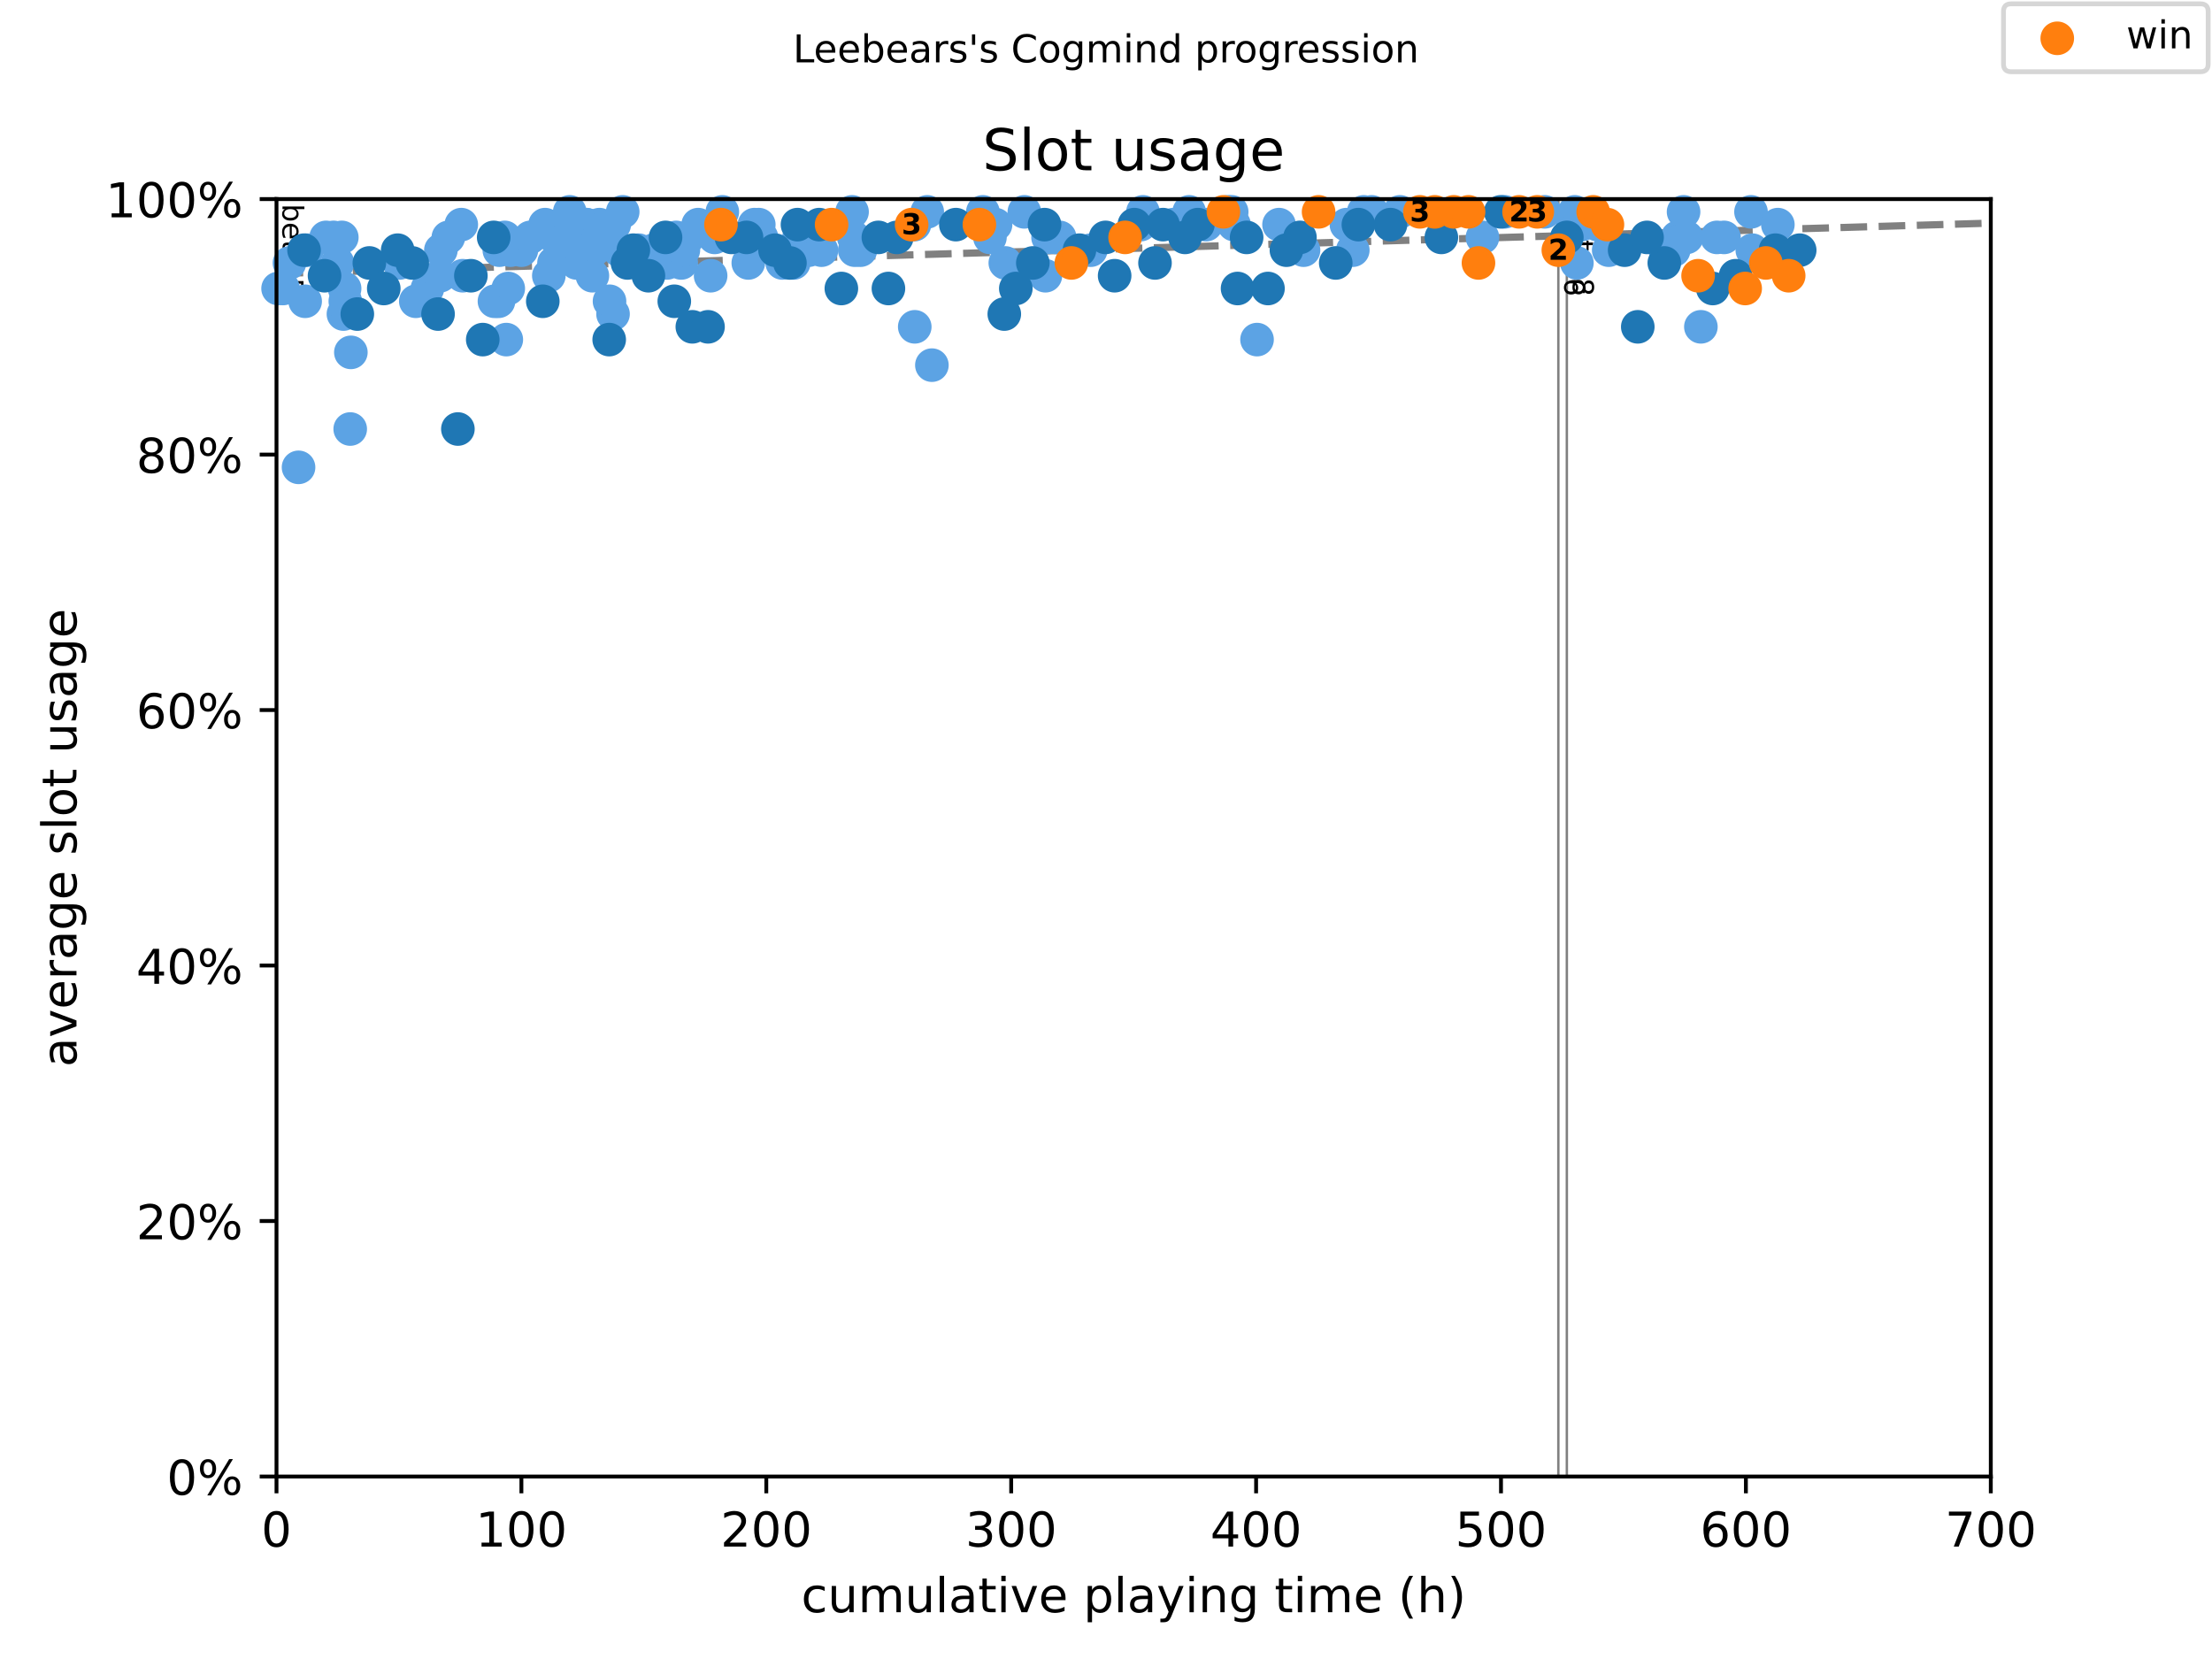 <?xml version="1.0" encoding="utf-8" standalone="no"?>
<!DOCTYPE svg PUBLIC "-//W3C//DTD SVG 1.1//EN"
  "http://www.w3.org/Graphics/SVG/1.1/DTD/svg11.dtd">
<!-- Created with matplotlib (https://matplotlib.org/) -->
<svg height="345.6pt" version="1.1" viewBox="0 0 460.8 345.6" width="460.8pt" xmlns="http://www.w3.org/2000/svg" xmlns:xlink="http://www.w3.org/1999/xlink">
 <defs>
  <style type="text/css">
*{stroke-linecap:butt;stroke-linejoin:round;}
  </style>
 </defs>
 <g id="figure_1">
  <g id="patch_1">
   <path d="M 0 345.6 
L 460.8 345.6 
L 460.8 0 
L 0 0 
z
" style="fill:#ffffff;"/>
  </g>
  <g id="axes_1">
   <g id="patch_2">
    <path d="M 57.6 307.584 
L 414.72 307.584 
L 414.72 41.472 
L 57.6 41.472 
z
" style="fill:#ffffff;"/>
   </g>
   <g id="line2d_1">
    <path clip-path="url(#pfe4bd42dde)" d="M 57.6 56.984 
L 414.72 46.482 
" style="fill:none;stroke:#808080;stroke-dasharray:5.55,2.4;stroke-dashoffset:0;stroke-width:1.5;"/>
   </g>
   <g id="line2d_2">
    <path clip-path="url(#pfe4bd42dde)" d="M 324.632 307.584 
L 324.632 41.472 
" style="fill:none;stroke:#808080;stroke-linecap:square;stroke-width:0.5;"/>
   </g>
   <g id="line2d_3">
    <path clip-path="url(#pfe4bd42dde)" d="M 326.401 307.584 
L 326.401 41.472 
" style="fill:none;stroke:#808080;stroke-linecap:square;stroke-width:0.5;"/>
   </g>
   <g id="text_1">
    <!-- beta 5 -->
    <defs>
     <path d="M 48.688 27.297 
Q 48.688 37.203 44.609 42.844 
Q 40.531 48.484 33.406 48.484 
Q 26.266 48.484 22.188 42.844 
Q 18.109 37.203 18.109 27.297 
Q 18.109 17.391 22.188 11.75 
Q 26.266 6.109 33.406 6.109 
Q 40.531 6.109 44.609 11.75 
Q 48.688 17.391 48.688 27.297 
z
M 18.109 46.391 
Q 20.953 51.266 25.266 53.625 
Q 29.594 56 35.594 56 
Q 45.562 56 51.781 48.094 
Q 58.016 40.188 58.016 27.297 
Q 58.016 14.406 51.781 6.484 
Q 45.562 -1.422 35.594 -1.422 
Q 29.594 -1.422 25.266 0.953 
Q 20.953 3.328 18.109 8.203 
L 18.109 0 
L 9.078 0 
L 9.078 75.984 
L 18.109 75.984 
z
" id="DejaVuSans-98"/>
     <path d="M 56.203 29.594 
L 56.203 25.203 
L 14.891 25.203 
Q 15.484 15.922 20.484 11.062 
Q 25.484 6.203 34.422 6.203 
Q 39.594 6.203 44.453 7.469 
Q 49.312 8.734 54.109 11.281 
L 54.109 2.781 
Q 49.266 0.734 44.188 -0.344 
Q 39.109 -1.422 33.891 -1.422 
Q 20.797 -1.422 13.156 6.188 
Q 5.516 13.812 5.516 26.812 
Q 5.516 40.234 12.766 48.109 
Q 20.016 56 32.328 56 
Q 43.359 56 49.781 48.891 
Q 56.203 41.797 56.203 29.594 
z
M 47.219 32.234 
Q 47.125 39.594 43.094 43.984 
Q 39.062 48.391 32.422 48.391 
Q 24.906 48.391 20.391 44.141 
Q 15.875 39.891 15.188 32.172 
z
" id="DejaVuSans-101"/>
     <path d="M 18.312 70.219 
L 18.312 54.688 
L 36.812 54.688 
L 36.812 47.703 
L 18.312 47.703 
L 18.312 18.016 
Q 18.312 11.328 20.141 9.422 
Q 21.969 7.516 27.594 7.516 
L 36.812 7.516 
L 36.812 0 
L 27.594 0 
Q 17.188 0 13.234 3.875 
Q 9.281 7.766 9.281 18.016 
L 9.281 47.703 
L 2.688 47.703 
L 2.688 54.688 
L 9.281 54.688 
L 9.281 70.219 
z
" id="DejaVuSans-116"/>
     <path d="M 34.281 27.484 
Q 23.391 27.484 19.188 25 
Q 14.984 22.516 14.984 16.5 
Q 14.984 11.719 18.141 8.906 
Q 21.297 6.109 26.703 6.109 
Q 34.188 6.109 38.703 11.406 
Q 43.219 16.703 43.219 25.484 
L 43.219 27.484 
z
M 52.203 31.203 
L 52.203 0 
L 43.219 0 
L 43.219 8.297 
Q 40.141 3.328 35.547 0.953 
Q 30.953 -1.422 24.312 -1.422 
Q 15.922 -1.422 10.953 3.297 
Q 6 8.016 6 15.922 
Q 6 25.141 12.172 29.828 
Q 18.359 34.516 30.609 34.516 
L 43.219 34.516 
L 43.219 35.406 
Q 43.219 41.609 39.141 45 
Q 35.062 48.391 27.688 48.391 
Q 23 48.391 18.547 47.266 
Q 14.109 46.141 10.016 43.891 
L 10.016 52.203 
Q 14.938 54.109 19.578 55.047 
Q 24.219 56 28.609 56 
Q 40.484 56 46.344 49.844 
Q 52.203 43.703 52.203 31.203 
z
" id="DejaVuSans-97"/>
     <path id="DejaVuSans-32"/>
     <path d="M 10.797 72.906 
L 49.516 72.906 
L 49.516 64.594 
L 19.828 64.594 
L 19.828 46.734 
Q 21.969 47.469 24.109 47.828 
Q 26.266 48.188 28.422 48.188 
Q 40.625 48.188 47.75 41.5 
Q 54.891 34.812 54.891 23.391 
Q 54.891 11.625 47.562 5.094 
Q 40.234 -1.422 26.906 -1.422 
Q 22.312 -1.422 17.547 -0.641 
Q 12.797 0.141 7.719 1.703 
L 7.719 11.625 
Q 12.109 9.234 16.797 8.062 
Q 21.484 6.891 26.703 6.891 
Q 35.156 6.891 40.078 11.328 
Q 45.016 15.766 45.016 23.391 
Q 45.016 31 40.078 35.438 
Q 35.156 39.891 26.703 39.891 
Q 22.75 39.891 18.812 39.016 
Q 14.891 38.141 10.797 36.281 
z
" id="DejaVuSans-53"/>
    </defs>
    <g transform="translate(58.848 42.472)rotate(-270)scale(0.06 -0.06)">
     <use xlink:href="#DejaVuSans-98"/>
     <use x="63.477" xlink:href="#DejaVuSans-101"/>
     <use x="125" xlink:href="#DejaVuSans-116"/>
     <use x="164.209" xlink:href="#DejaVuSans-97"/>
     <use x="225.488" xlink:href="#DejaVuSans-32"/>
     <use x="257.275" xlink:href="#DejaVuSans-53"/>
    </g>
   </g>
   <g id="text_2">
    <!-- beta 6 -->
    <defs>
     <path d="M 33.016 40.375 
Q 26.375 40.375 22.484 35.828 
Q 18.609 31.297 18.609 23.391 
Q 18.609 15.531 22.484 10.953 
Q 26.375 6.391 33.016 6.391 
Q 39.656 6.391 43.531 10.953 
Q 47.406 15.531 47.406 23.391 
Q 47.406 31.297 43.531 35.828 
Q 39.656 40.375 33.016 40.375 
z
M 52.594 71.297 
L 52.594 62.312 
Q 48.875 64.062 45.094 64.984 
Q 41.312 65.922 37.594 65.922 
Q 27.828 65.922 22.672 59.328 
Q 17.531 52.734 16.797 39.406 
Q 19.672 43.656 24.016 45.922 
Q 28.375 48.188 33.594 48.188 
Q 44.578 48.188 50.953 41.516 
Q 57.328 34.859 57.328 23.391 
Q 57.328 12.156 50.688 5.359 
Q 44.047 -1.422 33.016 -1.422 
Q 20.359 -1.422 13.672 8.266 
Q 6.984 17.969 6.984 36.375 
Q 6.984 53.656 15.188 63.938 
Q 23.391 74.219 37.203 74.219 
Q 40.922 74.219 44.703 73.484 
Q 48.484 72.75 52.594 71.297 
z
" id="DejaVuSans-54"/>
    </defs>
    <g transform="translate(325.88 42.472)rotate(-270)scale(0.06 -0.06)">
     <use xlink:href="#DejaVuSans-98"/>
     <use x="63.477" xlink:href="#DejaVuSans-101"/>
     <use x="125" xlink:href="#DejaVuSans-116"/>
     <use x="164.209" xlink:href="#DejaVuSans-97"/>
     <use x="225.488" xlink:href="#DejaVuSans-32"/>
     <use x="257.275" xlink:href="#DejaVuSans-54"/>
    </g>
   </g>
   <g id="text_3">
    <!-- beta 8 -->
    <defs>
     <path d="M 31.781 34.625 
Q 24.75 34.625 20.719 30.859 
Q 16.703 27.094 16.703 20.516 
Q 16.703 13.922 20.719 10.156 
Q 24.75 6.391 31.781 6.391 
Q 38.812 6.391 42.859 10.172 
Q 46.922 13.969 46.922 20.516 
Q 46.922 27.094 42.891 30.859 
Q 38.875 34.625 31.781 34.625 
z
M 21.922 38.812 
Q 15.578 40.375 12.031 44.719 
Q 8.5 49.078 8.5 55.328 
Q 8.5 64.062 14.719 69.141 
Q 20.953 74.219 31.781 74.219 
Q 42.672 74.219 48.875 69.141 
Q 55.078 64.062 55.078 55.328 
Q 55.078 49.078 51.531 44.719 
Q 48 40.375 41.703 38.812 
Q 48.828 37.156 52.797 32.312 
Q 56.781 27.484 56.781 20.516 
Q 56.781 9.906 50.312 4.234 
Q 43.844 -1.422 31.781 -1.422 
Q 19.734 -1.422 13.25 4.234 
Q 6.781 9.906 6.781 20.516 
Q 6.781 27.484 10.781 32.312 
Q 14.797 37.156 21.922 38.812 
z
M 18.312 54.391 
Q 18.312 48.734 21.844 45.562 
Q 25.391 42.391 31.781 42.391 
Q 38.141 42.391 41.719 45.562 
Q 45.312 48.734 45.312 54.391 
Q 45.312 60.062 41.719 63.234 
Q 38.141 66.406 31.781 66.406 
Q 25.391 66.406 21.844 63.234 
Q 18.312 60.062 18.312 54.391 
z
" id="DejaVuSans-56"/>
    </defs>
    <g transform="translate(327.649 42.472)rotate(-270)scale(0.06 -0.06)">
     <use xlink:href="#DejaVuSans-98"/>
     <use x="63.477" xlink:href="#DejaVuSans-101"/>
     <use x="125" xlink:href="#DejaVuSans-116"/>
     <use x="164.209" xlink:href="#DejaVuSans-97"/>
     <use x="225.488" xlink:href="#DejaVuSans-32"/>
     <use x="257.275" xlink:href="#DejaVuSans-56"/>
    </g>
   </g>
   <g id="PathCollection_1">
    <defs>
     <path d="M 0 3 
C 0.796 3 1.559 2.684 2.121 2.121 
C 2.684 1.559 3 0.796 3 0 
C 3 -0.796 2.684 -1.559 2.121 -2.121 
C 1.559 -2.684 0.796 -3 0 -3 
C -0.796 -3 -1.559 -2.684 -2.121 -2.121 
C -2.684 -1.559 -3 -0.796 -3 0 
C -3 0.796 -2.684 1.559 -2.121 2.121 
C -1.559 2.684 -0.796 3 0 3 
z
" id="m3d9b5fa309" style="stroke:#5ca3e4;"/>
    </defs>
    <g>
     <use style="fill:#5ca3e4;stroke:#5ca3e4;" x="57.932" xlink:href="#m3d9b5fa309" y="60.1"/>
     <use style="fill:#5ca3e4;stroke:#5ca3e4;" x="58.969" xlink:href="#m3d9b5fa309" y="60.1"/>
     <use style="fill:#5ca3e4;stroke:#5ca3e4;" x="60.304" xlink:href="#m3d9b5fa309" y="54.778"/>
     <use style="fill:#5ca3e4;stroke:#5ca3e4;" x="62.192" xlink:href="#m3d9b5fa309" y="97.356"/>
     <use style="fill:#5ca3e4;stroke:#5ca3e4;" x="63.569" xlink:href="#m3d9b5fa309" y="62.761"/>
     <use style="fill:#5ca3e4;stroke:#5ca3e4;" x="63.952" xlink:href="#m3d9b5fa309" y="52.116"/>
     <use style="fill:#5ca3e4;stroke:#5ca3e4;" x="67.922" xlink:href="#m3d9b5fa309" y="49.455"/>
     <use style="fill:#5ca3e4;stroke:#5ca3e4;" x="69.487" xlink:href="#m3d9b5fa309" y="49.455"/>
     <use style="fill:#5ca3e4;stroke:#5ca3e4;" x="70.32" xlink:href="#m3d9b5fa309" y="54.778"/>
     <use style="fill:#5ca3e4;stroke:#5ca3e4;" x="71.205" xlink:href="#m3d9b5fa309" y="49.455"/>
     <use style="fill:#5ca3e4;stroke:#5ca3e4;" x="71.545" xlink:href="#m3d9b5fa309" y="65.422"/>
     <use style="fill:#5ca3e4;stroke:#5ca3e4;" x="71.791" xlink:href="#m3d9b5fa309" y="60.1"/>
     <use style="fill:#5ca3e4;stroke:#5ca3e4;" x="71.936" xlink:href="#m3d9b5fa309" y="62.761"/>
     <use style="fill:#5ca3e4;stroke:#5ca3e4;" x="72.956" xlink:href="#m3d9b5fa309" y="89.372"/>
     <use style="fill:#5ca3e4;stroke:#5ca3e4;" x="73.092" xlink:href="#m3d9b5fa309" y="73.405"/>
     <use style="fill:#5ca3e4;stroke:#5ca3e4;" x="83.219" xlink:href="#m3d9b5fa309" y="54.778"/>
     <use style="fill:#5ca3e4;stroke:#5ca3e4;" x="86.62" xlink:href="#m3d9b5fa309" y="62.761"/>
     <use style="fill:#5ca3e4;stroke:#5ca3e4;" x="89.035" xlink:href="#m3d9b5fa309" y="60.1"/>
     <use style="fill:#5ca3e4;stroke:#5ca3e4;" x="91.713" xlink:href="#m3d9b5fa309" y="57.439"/>
     <use style="fill:#5ca3e4;stroke:#5ca3e4;" x="91.841" xlink:href="#m3d9b5fa309" y="52.116"/>
     <use style="fill:#5ca3e4;stroke:#5ca3e4;" x="93.397" xlink:href="#m3d9b5fa309" y="49.455"/>
     <use style="fill:#5ca3e4;stroke:#5ca3e4;" x="96.092" xlink:href="#m3d9b5fa309" y="46.794"/>
     <use style="fill:#5ca3e4;stroke:#5ca3e4;" x="96.382" xlink:href="#m3d9b5fa309" y="57.439"/>
     <use style="fill:#5ca3e4;stroke:#5ca3e4;" x="103.005" xlink:href="#m3d9b5fa309" y="62.761"/>
     <use style="fill:#5ca3e4;stroke:#5ca3e4;" x="103.847" xlink:href="#m3d9b5fa309" y="62.761"/>
     <use style="fill:#5ca3e4;stroke:#5ca3e4;" x="104.017" xlink:href="#m3d9b5fa309" y="52.116"/>
     <use style="fill:#5ca3e4;stroke:#5ca3e4;" x="105.148" xlink:href="#m3d9b5fa309" y="49.455"/>
     <use style="fill:#5ca3e4;stroke:#5ca3e4;" x="105.471" xlink:href="#m3d9b5fa309" y="70.744"/>
     <use style="fill:#5ca3e4;stroke:#5ca3e4;" x="105.879" xlink:href="#m3d9b5fa309" y="60.1"/>
     <use style="fill:#5ca3e4;stroke:#5ca3e4;" x="106.355" xlink:href="#m3d9b5fa309" y="52.116"/>
     <use style="fill:#5ca3e4;stroke:#5ca3e4;" x="108.617" xlink:href="#m3d9b5fa309" y="52.116"/>
     <use style="fill:#5ca3e4;stroke:#5ca3e4;" x="110.471" xlink:href="#m3d9b5fa309" y="49.455"/>
     <use style="fill:#5ca3e4;stroke:#5ca3e4;" x="113.549" xlink:href="#m3d9b5fa309" y="46.794"/>
     <use style="fill:#5ca3e4;stroke:#5ca3e4;" x="114.331" xlink:href="#m3d9b5fa309" y="57.439"/>
     <use style="fill:#5ca3e4;stroke:#5ca3e4;" x="115.411" xlink:href="#m3d9b5fa309" y="54.778"/>
     <use style="fill:#5ca3e4;stroke:#5ca3e4;" x="115.555" xlink:href="#m3d9b5fa309" y="49.455"/>
     <use style="fill:#5ca3e4;stroke:#5ca3e4;" x="116.185" xlink:href="#m3d9b5fa309" y="49.455"/>
     <use style="fill:#5ca3e4;stroke:#5ca3e4;" x="118.336" xlink:href="#m3d9b5fa309" y="52.116"/>
     <use style="fill:#5ca3e4;stroke:#5ca3e4;" x="118.685" xlink:href="#m3d9b5fa309" y="44.133"/>
     <use style="fill:#5ca3e4;stroke:#5ca3e4;" x="120.105" xlink:href="#m3d9b5fa309" y="54.778"/>
     <use style="fill:#5ca3e4;stroke:#5ca3e4;" x="121.014" xlink:href="#m3d9b5fa309" y="46.794"/>
     <use style="fill:#5ca3e4;stroke:#5ca3e4;" x="121.737" xlink:href="#m3d9b5fa309" y="46.794"/>
     <use style="fill:#5ca3e4;stroke:#5ca3e4;" x="122.06" xlink:href="#m3d9b5fa309" y="46.794"/>
     <use style="fill:#5ca3e4;stroke:#5ca3e4;" x="122.145" xlink:href="#m3d9b5fa309" y="46.794"/>
     <use style="fill:#5ca3e4;stroke:#5ca3e4;" x="122.528" xlink:href="#m3d9b5fa309" y="49.455"/>
     <use style="fill:#5ca3e4;stroke:#5ca3e4;" x="122.723" xlink:href="#m3d9b5fa309" y="52.116"/>
     <use style="fill:#5ca3e4;stroke:#5ca3e4;" x="123.404" xlink:href="#m3d9b5fa309" y="57.439"/>
     <use style="fill:#5ca3e4;stroke:#5ca3e4;" x="123.659" xlink:href="#m3d9b5fa309" y="52.116"/>
     <use style="fill:#5ca3e4;stroke:#5ca3e4;" x="124.866" xlink:href="#m3d9b5fa309" y="46.794"/>
     <use style="fill:#5ca3e4;stroke:#5ca3e4;" x="126.975" xlink:href="#m3d9b5fa309" y="62.761"/>
     <use style="fill:#5ca3e4;stroke:#5ca3e4;" x="127.706" xlink:href="#m3d9b5fa309" y="65.422"/>
     <use style="fill:#5ca3e4;stroke:#5ca3e4;" x="127.953" xlink:href="#m3d9b5fa309" y="46.794"/>
     <use style="fill:#5ca3e4;stroke:#5ca3e4;" x="128.939" xlink:href="#m3d9b5fa309" y="52.116"/>
     <use style="fill:#5ca3e4;stroke:#5ca3e4;" x="129.721" xlink:href="#m3d9b5fa309" y="44.133"/>
     <use style="fill:#5ca3e4;stroke:#5ca3e4;" x="133.046" xlink:href="#m3d9b5fa309" y="52.116"/>
     <use style="fill:#5ca3e4;stroke:#5ca3e4;" x="136.166" xlink:href="#m3d9b5fa309" y="52.116"/>
     <use style="fill:#5ca3e4;stroke:#5ca3e4;" x="138.938" xlink:href="#m3d9b5fa309" y="54.778"/>
     <use style="fill:#5ca3e4;stroke:#5ca3e4;" x="140.851" xlink:href="#m3d9b5fa309" y="49.455"/>
     <use style="fill:#5ca3e4;stroke:#5ca3e4;" x="141.914" xlink:href="#m3d9b5fa309" y="54.778"/>
     <use style="fill:#5ca3e4;stroke:#5ca3e4;" x="142.356" xlink:href="#m3d9b5fa309" y="52.116"/>
     <use style="fill:#5ca3e4;stroke:#5ca3e4;" x="143.343" xlink:href="#m3d9b5fa309" y="49.455"/>
     <use style="fill:#5ca3e4;stroke:#5ca3e4;" x="145.443" xlink:href="#m3d9b5fa309" y="46.794"/>
     <use style="fill:#5ca3e4;stroke:#5ca3e4;" x="148.036" xlink:href="#m3d9b5fa309" y="57.439"/>
     <use style="fill:#5ca3e4;stroke:#5ca3e4;" x="148.878" xlink:href="#m3d9b5fa309" y="49.455"/>
     <use style="fill:#5ca3e4;stroke:#5ca3e4;" x="150.477" xlink:href="#m3d9b5fa309" y="44.133"/>
     <use style="fill:#5ca3e4;stroke:#5ca3e4;" x="155.885" xlink:href="#m3d9b5fa309" y="54.778"/>
     <use style="fill:#5ca3e4;stroke:#5ca3e4;" x="156.599" xlink:href="#m3d9b5fa309" y="49.455"/>
     <use style="fill:#5ca3e4;stroke:#5ca3e4;" x="157.168" xlink:href="#m3d9b5fa309" y="46.794"/>
     <use style="fill:#5ca3e4;stroke:#5ca3e4;" x="158.07" xlink:href="#m3d9b5fa309" y="46.794"/>
     <use style="fill:#5ca3e4;stroke:#5ca3e4;" x="158.639" xlink:href="#m3d9b5fa309" y="49.455"/>
     <use style="fill:#5ca3e4;stroke:#5ca3e4;" x="162.959" xlink:href="#m3d9b5fa309" y="54.778"/>
     <use style="fill:#5ca3e4;stroke:#5ca3e4;" x="165.348" xlink:href="#m3d9b5fa309" y="54.778"/>
     <use style="fill:#5ca3e4;stroke:#5ca3e4;" x="166.454" xlink:href="#m3d9b5fa309" y="49.455"/>
     <use style="fill:#5ca3e4;stroke:#5ca3e4;" x="168.486" xlink:href="#m3d9b5fa309" y="52.116"/>
     <use style="fill:#5ca3e4;stroke:#5ca3e4;" x="171.122" xlink:href="#m3d9b5fa309" y="52.116"/>
     <use style="fill:#5ca3e4;stroke:#5ca3e4;" x="176.359" xlink:href="#m3d9b5fa309" y="46.794"/>
     <use style="fill:#5ca3e4;stroke:#5ca3e4;" x="177.499" xlink:href="#m3d9b5fa309" y="44.133"/>
     <use style="fill:#5ca3e4;stroke:#5ca3e4;" x="177.864" xlink:href="#m3d9b5fa309" y="49.455"/>
     <use style="fill:#5ca3e4;stroke:#5ca3e4;" x="178.06" xlink:href="#m3d9b5fa309" y="52.116"/>
     <use style="fill:#5ca3e4;stroke:#5ca3e4;" x="179.242" xlink:href="#m3d9b5fa309" y="52.116"/>
     <use style="fill:#5ca3e4;stroke:#5ca3e4;" x="190.491" xlink:href="#m3d9b5fa309" y="46.794"/>
     <use style="fill:#5ca3e4;stroke:#5ca3e4;" x="190.559" xlink:href="#m3d9b5fa309" y="68.083"/>
     <use style="fill:#5ca3e4;stroke:#5ca3e4;" x="193.161" xlink:href="#m3d9b5fa309" y="44.133"/>
     <use style="fill:#5ca3e4;stroke:#5ca3e4;" x="194.13" xlink:href="#m3d9b5fa309" y="76.067"/>
     <use style="fill:#5ca3e4;stroke:#5ca3e4;" x="204.529" xlink:href="#m3d9b5fa309" y="46.794"/>
     <use style="fill:#5ca3e4;stroke:#5ca3e4;" x="204.75" xlink:href="#m3d9b5fa309" y="44.133"/>
     <use style="fill:#5ca3e4;stroke:#5ca3e4;" x="206.221" xlink:href="#m3d9b5fa309" y="49.455"/>
     <use style="fill:#5ca3e4;stroke:#5ca3e4;" x="207.395" xlink:href="#m3d9b5fa309" y="46.794"/>
     <use style="fill:#5ca3e4;stroke:#5ca3e4;" x="209.427" xlink:href="#m3d9b5fa309" y="54.778"/>
     <use style="fill:#5ca3e4;stroke:#5ca3e4;" x="213.389" xlink:href="#m3d9b5fa309" y="44.133"/>
     <use style="fill:#5ca3e4;stroke:#5ca3e4;" x="217.777" xlink:href="#m3d9b5fa309" y="57.439"/>
     <use style="fill:#5ca3e4;stroke:#5ca3e4;" x="218.33" xlink:href="#m3d9b5fa309" y="49.455"/>
     <use style="fill:#5ca3e4;stroke:#5ca3e4;" x="219.971" xlink:href="#m3d9b5fa309" y="49.455"/>
     <use style="fill:#5ca3e4;stroke:#5ca3e4;" x="220.753" xlink:href="#m3d9b5fa309" y="49.455"/>
     <use style="fill:#5ca3e4;stroke:#5ca3e4;" x="227.215" xlink:href="#m3d9b5fa309" y="52.116"/>
     <use style="fill:#5ca3e4;stroke:#5ca3e4;" x="237.614" xlink:href="#m3d9b5fa309" y="46.794"/>
     <use style="fill:#5ca3e4;stroke:#5ca3e4;" x="238.099" xlink:href="#m3d9b5fa309" y="44.133"/>
     <use style="fill:#5ca3e4;stroke:#5ca3e4;" x="244.425" xlink:href="#m3d9b5fa309" y="46.794"/>
     <use style="fill:#5ca3e4;stroke:#5ca3e4;" x="247.724" xlink:href="#m3d9b5fa309" y="44.133"/>
     <use style="fill:#5ca3e4;stroke:#5ca3e4;" x="251.27" xlink:href="#m3d9b5fa309" y="46.794"/>
     <use style="fill:#5ca3e4;stroke:#5ca3e4;" x="255.759" xlink:href="#m3d9b5fa309" y="44.133"/>
     <use style="fill:#5ca3e4;stroke:#5ca3e4;" x="256.584" xlink:href="#m3d9b5fa309" y="44.133"/>
     <use style="fill:#5ca3e4;stroke:#5ca3e4;" x="257.077" xlink:href="#m3d9b5fa309" y="46.794"/>
     <use style="fill:#5ca3e4;stroke:#5ca3e4;" x="261.864" xlink:href="#m3d9b5fa309" y="70.744"/>
     <use style="fill:#5ca3e4;stroke:#5ca3e4;" x="266.447" xlink:href="#m3d9b5fa309" y="46.794"/>
     <use style="fill:#5ca3e4;stroke:#5ca3e4;" x="271.549" xlink:href="#m3d9b5fa309" y="52.116"/>
     <use style="fill:#5ca3e4;stroke:#5ca3e4;" x="280.485" xlink:href="#m3d9b5fa309" y="46.794"/>
     <use style="fill:#5ca3e4;stroke:#5ca3e4;" x="281.812" xlink:href="#m3d9b5fa309" y="52.116"/>
     <use style="fill:#5ca3e4;stroke:#5ca3e4;" x="284.082" xlink:href="#m3d9b5fa309" y="44.133"/>
     <use style="fill:#5ca3e4;stroke:#5ca3e4;" x="285.74" xlink:href="#m3d9b5fa309" y="44.133"/>
     <use style="fill:#5ca3e4;stroke:#5ca3e4;" x="291.633" xlink:href="#m3d9b5fa309" y="44.133"/>
     <use style="fill:#5ca3e4;stroke:#5ca3e4;" x="308.825" xlink:href="#m3d9b5fa309" y="49.455"/>
     <use style="fill:#5ca3e4;stroke:#5ca3e4;" x="313.434" xlink:href="#m3d9b5fa309" y="44.133"/>
     <use style="fill:#5ca3e4;stroke:#5ca3e4;" x="321.775" xlink:href="#m3d9b5fa309" y="44.133"/>
     <use style="fill:#5ca3e4;stroke:#5ca3e4;" x="327.668" xlink:href="#m3d9b5fa309" y="46.794"/>
     <use style="fill:#5ca3e4;stroke:#5ca3e4;" x="328.033" xlink:href="#m3d9b5fa309" y="44.133"/>
     <use style="fill:#5ca3e4;stroke:#5ca3e4;" x="328.493" xlink:href="#m3d9b5fa309" y="54.778"/>
     <use style="fill:#5ca3e4;stroke:#5ca3e4;" x="328.96" xlink:href="#m3d9b5fa309" y="46.794"/>
     <use style="fill:#5ca3e4;stroke:#5ca3e4;" x="329.47" xlink:href="#m3d9b5fa309" y="46.794"/>
     <use style="fill:#5ca3e4;stroke:#5ca3e4;" x="332.803" xlink:href="#m3d9b5fa309" y="46.794"/>
     <use style="fill:#5ca3e4;stroke:#5ca3e4;" x="335.125" xlink:href="#m3d9b5fa309" y="52.116"/>
     <use style="fill:#5ca3e4;stroke:#5ca3e4;" x="346.91" xlink:href="#m3d9b5fa309" y="52.116"/>
     <use style="fill:#5ca3e4;stroke:#5ca3e4;" x="348.661" xlink:href="#m3d9b5fa309" y="52.116"/>
     <use style="fill:#5ca3e4;stroke:#5ca3e4;" x="349.435" xlink:href="#m3d9b5fa309" y="49.455"/>
     <use style="fill:#5ca3e4;stroke:#5ca3e4;" x="350.719" xlink:href="#m3d9b5fa309" y="44.133"/>
     <use style="fill:#5ca3e4;stroke:#5ca3e4;" x="351.365" xlink:href="#m3d9b5fa309" y="49.455"/>
     <use style="fill:#5ca3e4;stroke:#5ca3e4;" x="354.324" xlink:href="#m3d9b5fa309" y="68.083"/>
     <use style="fill:#5ca3e4;stroke:#5ca3e4;" x="357.674" xlink:href="#m3d9b5fa309" y="49.455"/>
     <use style="fill:#5ca3e4;stroke:#5ca3e4;" x="359.145" xlink:href="#m3d9b5fa309" y="49.455"/>
     <use style="fill:#5ca3e4;stroke:#5ca3e4;" x="364.766" xlink:href="#m3d9b5fa309" y="44.133"/>
     <use style="fill:#5ca3e4;stroke:#5ca3e4;" x="365.038" xlink:href="#m3d9b5fa309" y="52.116"/>
     <use style="fill:#5ca3e4;stroke:#5ca3e4;" x="370.361" xlink:href="#m3d9b5fa309" y="46.794"/>
    </g>
   </g>
   <g id="PathCollection_2">
    <defs>
     <path d="M 0 3 
C 0.796 3 1.559 2.684 2.121 2.121 
C 2.684 1.559 3 0.796 3 0 
C 3 -0.796 2.684 -1.559 2.121 -2.121 
C 1.559 -2.684 0.796 -3 0 -3 
C -0.796 -3 -1.559 -2.684 -2.121 -2.121 
C -2.684 -1.559 -3 -0.796 -3 0 
C -3 0.796 -2.684 1.559 -2.121 2.121 
C -1.559 2.684 -0.796 3 0 3 
z
" id="m72e2af9b4d" style="stroke:#1f77b4;"/>
    </defs>
    <g>
     <use style="fill:#1f77b4;stroke:#1f77b4;" x="63.339" xlink:href="#m72e2af9b4d" y="52.116"/>
     <use style="fill:#1f77b4;stroke:#1f77b4;" x="67.608" xlink:href="#m72e2af9b4d" y="57.439"/>
     <use style="fill:#1f77b4;stroke:#1f77b4;" x="74.436" xlink:href="#m72e2af9b4d" y="65.422"/>
     <use style="fill:#1f77b4;stroke:#1f77b4;" x="76.944" xlink:href="#m72e2af9b4d" y="54.778"/>
     <use style="fill:#1f77b4;stroke:#1f77b4;" x="79.946" xlink:href="#m72e2af9b4d" y="60.1"/>
     <use style="fill:#1f77b4;stroke:#1f77b4;" x="82.845" xlink:href="#m72e2af9b4d" y="52.116"/>
     <use style="fill:#1f77b4;stroke:#1f77b4;" x="85.881" xlink:href="#m72e2af9b4d" y="54.778"/>
     <use style="fill:#1f77b4;stroke:#1f77b4;" x="91.254" xlink:href="#m72e2af9b4d" y="65.422"/>
     <use style="fill:#1f77b4;stroke:#1f77b4;" x="95.387" xlink:href="#m72e2af9b4d" y="89.372"/>
     <use style="fill:#1f77b4;stroke:#1f77b4;" x="98.091" xlink:href="#m72e2af9b4d" y="57.439"/>
     <use style="fill:#1f77b4;stroke:#1f77b4;" x="100.565" xlink:href="#m72e2af9b4d" y="70.744"/>
     <use style="fill:#1f77b4;stroke:#1f77b4;" x="102.844" xlink:href="#m72e2af9b4d" y="49.455"/>
     <use style="fill:#1f77b4;stroke:#1f77b4;" x="113.073" xlink:href="#m72e2af9b4d" y="62.761"/>
     <use style="fill:#1f77b4;stroke:#1f77b4;" x="126.907" xlink:href="#m72e2af9b4d" y="70.744"/>
     <use style="fill:#1f77b4;stroke:#1f77b4;" x="130.716" xlink:href="#m72e2af9b4d" y="54.778"/>
     <use style="fill:#1f77b4;stroke:#1f77b4;" x="131.94" xlink:href="#m72e2af9b4d" y="52.116"/>
     <use style="fill:#1f77b4;stroke:#1f77b4;" x="135.078" xlink:href="#m72e2af9b4d" y="57.439"/>
     <use style="fill:#1f77b4;stroke:#1f77b4;" x="138.641" xlink:href="#m72e2af9b4d" y="49.455"/>
     <use style="fill:#1f77b4;stroke:#1f77b4;" x="140.469" xlink:href="#m72e2af9b4d" y="62.761"/>
     <use style="fill:#1f77b4;stroke:#1f77b4;" x="144.227" xlink:href="#m72e2af9b4d" y="68.083"/>
     <use style="fill:#1f77b4;stroke:#1f77b4;" x="147.492" xlink:href="#m72e2af9b4d" y="68.083"/>
     <use style="fill:#1f77b4;stroke:#1f77b4;" x="152.373" xlink:href="#m72e2af9b4d" y="49.455"/>
     <use style="fill:#1f77b4;stroke:#1f77b4;" x="155.519" xlink:href="#m72e2af9b4d" y="49.455"/>
     <use style="fill:#1f77b4;stroke:#1f77b4;" x="161.454" xlink:href="#m72e2af9b4d" y="52.116"/>
     <use style="fill:#1f77b4;stroke:#1f77b4;" x="164.557" xlink:href="#m72e2af9b4d" y="54.778"/>
     <use style="fill:#1f77b4;stroke:#1f77b4;" x="166.13" xlink:href="#m72e2af9b4d" y="46.794"/>
     <use style="fill:#1f77b4;stroke:#1f77b4;" x="170.662" xlink:href="#m72e2af9b4d" y="46.794"/>
     <use style="fill:#1f77b4;stroke:#1f77b4;" x="175.271" xlink:href="#m72e2af9b4d" y="60.1"/>
     <use style="fill:#1f77b4;stroke:#1f77b4;" x="182.983" xlink:href="#m72e2af9b4d" y="49.455"/>
     <use style="fill:#1f77b4;stroke:#1f77b4;" x="185.075" xlink:href="#m72e2af9b4d" y="60.1"/>
     <use style="fill:#1f77b4;stroke:#1f77b4;" x="186.818" xlink:href="#m72e2af9b4d" y="49.455"/>
     <use style="fill:#1f77b4;stroke:#1f77b4;" x="199.122" xlink:href="#m72e2af9b4d" y="46.794"/>
     <use style="fill:#1f77b4;stroke:#1f77b4;" x="209.214" xlink:href="#m72e2af9b4d" y="65.422"/>
     <use style="fill:#1f77b4;stroke:#1f77b4;" x="211.612" xlink:href="#m72e2af9b4d" y="60.1"/>
     <use style="fill:#1f77b4;stroke:#1f77b4;" x="215.158" xlink:href="#m72e2af9b4d" y="54.778"/>
     <use style="fill:#1f77b4;stroke:#1f77b4;" x="217.598" xlink:href="#m72e2af9b4d" y="46.794"/>
     <use style="fill:#1f77b4;stroke:#1f77b4;" x="224.868" xlink:href="#m72e2af9b4d" y="52.116"/>
     <use style="fill:#1f77b4;stroke:#1f77b4;" x="230.302" xlink:href="#m72e2af9b4d" y="49.455"/>
     <use style="fill:#1f77b4;stroke:#1f77b4;" x="232.198" xlink:href="#m72e2af9b4d" y="57.439"/>
     <use style="fill:#1f77b4;stroke:#1f77b4;" x="236.305" xlink:href="#m72e2af9b4d" y="46.794"/>
     <use style="fill:#1f77b4;stroke:#1f77b4;" x="240.607" xlink:href="#m72e2af9b4d" y="54.778"/>
     <use style="fill:#1f77b4;stroke:#1f77b4;" x="242.274" xlink:href="#m72e2af9b4d" y="46.794"/>
     <use style="fill:#1f77b4;stroke:#1f77b4;" x="246.865" xlink:href="#m72e2af9b4d" y="49.455"/>
     <use style="fill:#1f77b4;stroke:#1f77b4;" x="249.543" xlink:href="#m72e2af9b4d" y="46.794"/>
     <use style="fill:#1f77b4;stroke:#1f77b4;" x="257.808" xlink:href="#m72e2af9b4d" y="60.1"/>
     <use style="fill:#1f77b4;stroke:#1f77b4;" x="259.696" xlink:href="#m72e2af9b4d" y="49.455"/>
     <use style="fill:#1f77b4;stroke:#1f77b4;" x="264.143" xlink:href="#m72e2af9b4d" y="60.1"/>
     <use style="fill:#1f77b4;stroke:#1f77b4;" x="267.986" xlink:href="#m72e2af9b4d" y="52.116"/>
     <use style="fill:#1f77b4;stroke:#1f77b4;" x="270.801" xlink:href="#m72e2af9b4d" y="49.455"/>
     <use style="fill:#1f77b4;stroke:#1f77b4;" x="278.258" xlink:href="#m72e2af9b4d" y="54.778"/>
     <use style="fill:#1f77b4;stroke:#1f77b4;" x="282.977" xlink:href="#m72e2af9b4d" y="46.794"/>
     <use style="fill:#1f77b4;stroke:#1f77b4;" x="289.66" xlink:href="#m72e2af9b4d" y="46.794"/>
     <use style="fill:#1f77b4;stroke:#1f77b4;" x="300.263" xlink:href="#m72e2af9b4d" y="49.455"/>
     <use style="fill:#1f77b4;stroke:#1f77b4;" x="312.635" xlink:href="#m72e2af9b4d" y="44.133"/>
     <use style="fill:#1f77b4;stroke:#1f77b4;" x="326.401" xlink:href="#m72e2af9b4d" y="49.455"/>
     <use style="fill:#1f77b4;stroke:#1f77b4;" x="338.441" xlink:href="#m72e2af9b4d" y="52.116"/>
     <use style="fill:#1f77b4;stroke:#1f77b4;" x="341.179" xlink:href="#m72e2af9b4d" y="68.083"/>
     <use style="fill:#1f77b4;stroke:#1f77b4;" x="343.109" xlink:href="#m72e2af9b4d" y="49.455"/>
     <use style="fill:#1f77b4;stroke:#1f77b4;" x="346.706" xlink:href="#m72e2af9b4d" y="54.778"/>
     <use style="fill:#1f77b4;stroke:#1f77b4;" x="356.807" xlink:href="#m72e2af9b4d" y="60.1"/>
     <use style="fill:#1f77b4;stroke:#1f77b4;" x="361.56" xlink:href="#m72e2af9b4d" y="57.439"/>
     <use style="fill:#1f77b4;stroke:#1f77b4;" x="369.859" xlink:href="#m72e2af9b4d" y="52.116"/>
     <use style="fill:#1f77b4;stroke:#1f77b4;" x="374.91" xlink:href="#m72e2af9b4d" y="52.116"/>
    </g>
   </g>
   <g id="PathCollection_3">
    <defs>
     <path d="M 0 3 
C 0.796 3 1.559 2.684 2.121 2.121 
C 2.684 1.559 3 0.796 3 0 
C 3 -0.796 2.684 -1.559 2.121 -2.121 
C 1.559 -2.684 0.796 -3 0 -3 
C -0.796 -3 -1.559 -2.684 -2.121 -2.121 
C -2.684 -1.559 -3 -0.796 -3 0 
C -3 0.796 -2.684 1.559 -2.121 2.121 
C -1.559 2.684 -0.796 3 0 3 
z
" id="m1e6b0af44d" style="stroke:#ff7f0e;"/>
    </defs>
    <g>
     <use style="fill:#ff7f0e;stroke:#ff7f0e;" x="150.188" xlink:href="#m1e6b0af44d" y="46.794"/>
     <use style="fill:#ff7f0e;stroke:#ff7f0e;" x="173.239" xlink:href="#m1e6b0af44d" y="46.794"/>
     <use style="fill:#ff7f0e;stroke:#ff7f0e;" x="189.913" xlink:href="#m1e6b0af44d" y="46.794"/>
     <use style="fill:#ff7f0e;stroke:#ff7f0e;" x="204.028" xlink:href="#m1e6b0af44d" y="46.794"/>
     <use style="fill:#ff7f0e;stroke:#ff7f0e;" x="223.185" xlink:href="#m1e6b0af44d" y="54.778"/>
     <use style="fill:#ff7f0e;stroke:#ff7f0e;" x="234.383" xlink:href="#m1e6b0af44d" y="49.455"/>
     <use style="fill:#ff7f0e;stroke:#ff7f0e;" x="254.858" xlink:href="#m1e6b0af44d" y="44.133"/>
     <use style="fill:#ff7f0e;stroke:#ff7f0e;" x="274.686" xlink:href="#m1e6b0af44d" y="44.133"/>
     <use style="fill:#ff7f0e;stroke:#ff7f0e;" x="295.791" xlink:href="#m1e6b0af44d" y="44.133"/>
     <use style="fill:#ff7f0e;stroke:#ff7f0e;" x="298.877" xlink:href="#m1e6b0af44d" y="44.133"/>
     <use style="fill:#ff7f0e;stroke:#ff7f0e;" x="302.839" xlink:href="#m1e6b0af44d" y="44.133"/>
     <use style="fill:#ff7f0e;stroke:#ff7f0e;" x="305.926" xlink:href="#m1e6b0af44d" y="44.133"/>
     <use style="fill:#ff7f0e;stroke:#ff7f0e;" x="307.992" xlink:href="#m1e6b0af44d" y="54.778"/>
     <use style="fill:#ff7f0e;stroke:#ff7f0e;" x="316.452" xlink:href="#m1e6b0af44d" y="44.133"/>
     <use style="fill:#ff7f0e;stroke:#ff7f0e;" x="320.245" xlink:href="#m1e6b0af44d" y="44.133"/>
     <use style="fill:#ff7f0e;stroke:#ff7f0e;" x="324.632" xlink:href="#m1e6b0af44d" y="52.116"/>
     <use style="fill:#ff7f0e;stroke:#ff7f0e;" x="331.885" xlink:href="#m1e6b0af44d" y="44.133"/>
     <use style="fill:#ff7f0e;stroke:#ff7f0e;" x="334.861" xlink:href="#m1e6b0af44d" y="46.794"/>
     <use style="fill:#ff7f0e;stroke:#ff7f0e;" x="353.746" xlink:href="#m1e6b0af44d" y="57.439"/>
     <use style="fill:#ff7f0e;stroke:#ff7f0e;" x="363.55" xlink:href="#m1e6b0af44d" y="60.1"/>
     <use style="fill:#ff7f0e;stroke:#ff7f0e;" x="367.861" xlink:href="#m1e6b0af44d" y="54.778"/>
     <use style="fill:#ff7f0e;stroke:#ff7f0e;" x="372.614" xlink:href="#m1e6b0af44d" y="57.439"/>
    </g>
   </g>
   <g id="matplotlib.axis_1">
    <g id="xtick_1">
     <g id="line2d_4">
      <defs>
       <path d="M 0 0 
L 0 3.5 
" id="me1433cfbbb" style="stroke:#000000;stroke-width:0.8;"/>
      </defs>
      <g>
       <use style="stroke:#000000;stroke-width:0.8;" x="57.6" xlink:href="#me1433cfbbb" y="307.584"/>
      </g>
     </g>
     <g id="text_4">
      <!-- 0 -->
      <defs>
       <path d="M 31.781 66.406 
Q 24.172 66.406 20.328 58.906 
Q 16.5 51.422 16.5 36.375 
Q 16.5 21.391 20.328 13.891 
Q 24.172 6.391 31.781 6.391 
Q 39.453 6.391 43.281 13.891 
Q 47.125 21.391 47.125 36.375 
Q 47.125 51.422 43.281 58.906 
Q 39.453 66.406 31.781 66.406 
z
M 31.781 74.219 
Q 44.047 74.219 50.516 64.516 
Q 56.984 54.828 56.984 36.375 
Q 56.984 17.969 50.516 8.266 
Q 44.047 -1.422 31.781 -1.422 
Q 19.531 -1.422 13.062 8.266 
Q 6.594 17.969 6.594 36.375 
Q 6.594 54.828 13.062 64.516 
Q 19.531 74.219 31.781 74.219 
z
" id="DejaVuSans-48"/>
      </defs>
      <g transform="translate(54.419 322.182)scale(0.1 -0.1)">
       <use xlink:href="#DejaVuSans-48"/>
      </g>
     </g>
    </g>
    <g id="xtick_2">
     <g id="line2d_5">
      <g>
       <use style="stroke:#000000;stroke-width:0.8;" x="108.617" xlink:href="#me1433cfbbb" y="307.584"/>
      </g>
     </g>
     <g id="text_5">
      <!-- 100 -->
      <defs>
       <path d="M 12.406 8.297 
L 28.516 8.297 
L 28.516 63.922 
L 10.984 60.406 
L 10.984 69.391 
L 28.422 72.906 
L 38.281 72.906 
L 38.281 8.297 
L 54.391 8.297 
L 54.391 0 
L 12.406 0 
z
" id="DejaVuSans-49"/>
      </defs>
      <g transform="translate(99.073 322.182)scale(0.1 -0.1)">
       <use xlink:href="#DejaVuSans-49"/>
       <use x="63.623" xlink:href="#DejaVuSans-48"/>
       <use x="127.246" xlink:href="#DejaVuSans-48"/>
      </g>
     </g>
    </g>
    <g id="xtick_3">
     <g id="line2d_6">
      <g>
       <use style="stroke:#000000;stroke-width:0.8;" x="159.634" xlink:href="#me1433cfbbb" y="307.584"/>
      </g>
     </g>
     <g id="text_6">
      <!-- 200 -->
      <defs>
       <path d="M 19.188 8.297 
L 53.609 8.297 
L 53.609 0 
L 7.328 0 
L 7.328 8.297 
Q 12.938 14.109 22.625 23.891 
Q 32.328 33.688 34.812 36.531 
Q 39.547 41.844 41.422 45.531 
Q 43.312 49.219 43.312 52.781 
Q 43.312 58.594 39.234 62.25 
Q 35.156 65.922 28.609 65.922 
Q 23.969 65.922 18.812 64.312 
Q 13.672 62.703 7.812 59.422 
L 7.812 69.391 
Q 13.766 71.781 18.938 73 
Q 24.125 74.219 28.422 74.219 
Q 39.75 74.219 46.484 68.547 
Q 53.219 62.891 53.219 53.422 
Q 53.219 48.922 51.531 44.891 
Q 49.859 40.875 45.406 35.406 
Q 44.188 33.984 37.641 27.219 
Q 31.109 20.453 19.188 8.297 
z
" id="DejaVuSans-50"/>
      </defs>
      <g transform="translate(150.091 322.182)scale(0.1 -0.1)">
       <use xlink:href="#DejaVuSans-50"/>
       <use x="63.623" xlink:href="#DejaVuSans-48"/>
       <use x="127.246" xlink:href="#DejaVuSans-48"/>
      </g>
     </g>
    </g>
    <g id="xtick_4">
     <g id="line2d_7">
      <g>
       <use style="stroke:#000000;stroke-width:0.8;" x="210.651" xlink:href="#me1433cfbbb" y="307.584"/>
      </g>
     </g>
     <g id="text_7">
      <!-- 300 -->
      <defs>
       <path d="M 40.578 39.312 
Q 47.656 37.797 51.625 33 
Q 55.609 28.219 55.609 21.188 
Q 55.609 10.406 48.188 4.484 
Q 40.766 -1.422 27.094 -1.422 
Q 22.516 -1.422 17.656 -0.516 
Q 12.797 0.391 7.625 2.203 
L 7.625 11.719 
Q 11.719 9.328 16.594 8.109 
Q 21.484 6.891 26.812 6.891 
Q 36.078 6.891 40.938 10.547 
Q 45.797 14.203 45.797 21.188 
Q 45.797 27.641 41.281 31.266 
Q 36.766 34.906 28.719 34.906 
L 20.219 34.906 
L 20.219 43.016 
L 29.109 43.016 
Q 36.375 43.016 40.234 45.922 
Q 44.094 48.828 44.094 54.297 
Q 44.094 59.906 40.109 62.906 
Q 36.141 65.922 28.719 65.922 
Q 24.656 65.922 20.016 65.031 
Q 15.375 64.156 9.812 62.312 
L 9.812 71.094 
Q 15.438 72.656 20.344 73.438 
Q 25.25 74.219 29.594 74.219 
Q 40.828 74.219 47.359 69.109 
Q 53.906 64.016 53.906 55.328 
Q 53.906 49.266 50.438 45.094 
Q 46.969 40.922 40.578 39.312 
z
" id="DejaVuSans-51"/>
      </defs>
      <g transform="translate(201.108 322.182)scale(0.1 -0.1)">
       <use xlink:href="#DejaVuSans-51"/>
       <use x="63.623" xlink:href="#DejaVuSans-48"/>
       <use x="127.246" xlink:href="#DejaVuSans-48"/>
      </g>
     </g>
    </g>
    <g id="xtick_5">
     <g id="line2d_8">
      <g>
       <use style="stroke:#000000;stroke-width:0.8;" x="261.669" xlink:href="#me1433cfbbb" y="307.584"/>
      </g>
     </g>
     <g id="text_8">
      <!-- 400 -->
      <defs>
       <path d="M 37.797 64.312 
L 12.891 25.391 
L 37.797 25.391 
z
M 35.203 72.906 
L 47.609 72.906 
L 47.609 25.391 
L 58.016 25.391 
L 58.016 17.188 
L 47.609 17.188 
L 47.609 0 
L 37.797 0 
L 37.797 17.188 
L 4.891 17.188 
L 4.891 26.703 
z
" id="DejaVuSans-52"/>
      </defs>
      <g transform="translate(252.125 322.182)scale(0.1 -0.1)">
       <use xlink:href="#DejaVuSans-52"/>
       <use x="63.623" xlink:href="#DejaVuSans-48"/>
       <use x="127.246" xlink:href="#DejaVuSans-48"/>
      </g>
     </g>
    </g>
    <g id="xtick_6">
     <g id="line2d_9">
      <g>
       <use style="stroke:#000000;stroke-width:0.8;" x="312.686" xlink:href="#me1433cfbbb" y="307.584"/>
      </g>
     </g>
     <g id="text_9">
      <!-- 500 -->
      <g transform="translate(303.142 322.182)scale(0.1 -0.1)">
       <use xlink:href="#DejaVuSans-53"/>
       <use x="63.623" xlink:href="#DejaVuSans-48"/>
       <use x="127.246" xlink:href="#DejaVuSans-48"/>
      </g>
     </g>
    </g>
    <g id="xtick_7">
     <g id="line2d_10">
      <g>
       <use style="stroke:#000000;stroke-width:0.8;" x="363.703" xlink:href="#me1433cfbbb" y="307.584"/>
      </g>
     </g>
     <g id="text_10">
      <!-- 600 -->
      <g transform="translate(354.159 322.182)scale(0.1 -0.1)">
       <use xlink:href="#DejaVuSans-54"/>
       <use x="63.623" xlink:href="#DejaVuSans-48"/>
       <use x="127.246" xlink:href="#DejaVuSans-48"/>
      </g>
     </g>
    </g>
    <g id="xtick_8">
     <g id="line2d_11">
      <g>
       <use style="stroke:#000000;stroke-width:0.8;" x="414.72" xlink:href="#me1433cfbbb" y="307.584"/>
      </g>
     </g>
     <g id="text_11">
      <!-- 700 -->
      <defs>
       <path d="M 8.203 72.906 
L 55.078 72.906 
L 55.078 68.703 
L 28.609 0 
L 18.312 0 
L 43.219 64.594 
L 8.203 64.594 
z
" id="DejaVuSans-55"/>
      </defs>
      <g transform="translate(405.176 322.182)scale(0.1 -0.1)">
       <use xlink:href="#DejaVuSans-55"/>
       <use x="63.623" xlink:href="#DejaVuSans-48"/>
       <use x="127.246" xlink:href="#DejaVuSans-48"/>
      </g>
     </g>
    </g>
    <g id="text_12">
     <!-- cumulative playing time (h) -->
     <defs>
      <path d="M 48.781 52.594 
L 48.781 44.188 
Q 44.969 46.297 41.141 47.344 
Q 37.312 48.391 33.406 48.391 
Q 24.656 48.391 19.812 42.844 
Q 14.984 37.312 14.984 27.297 
Q 14.984 17.281 19.812 11.734 
Q 24.656 6.203 33.406 6.203 
Q 37.312 6.203 41.141 7.25 
Q 44.969 8.297 48.781 10.406 
L 48.781 2.094 
Q 45.016 0.344 40.984 -0.531 
Q 36.969 -1.422 32.422 -1.422 
Q 20.062 -1.422 12.781 6.344 
Q 5.516 14.109 5.516 27.297 
Q 5.516 40.672 12.859 48.328 
Q 20.219 56 33.016 56 
Q 37.156 56 41.109 55.141 
Q 45.062 54.297 48.781 52.594 
z
" id="DejaVuSans-99"/>
      <path d="M 8.5 21.578 
L 8.5 54.688 
L 17.484 54.688 
L 17.484 21.922 
Q 17.484 14.156 20.5 10.266 
Q 23.531 6.391 29.594 6.391 
Q 36.859 6.391 41.078 11.031 
Q 45.312 15.672 45.312 23.688 
L 45.312 54.688 
L 54.297 54.688 
L 54.297 0 
L 45.312 0 
L 45.312 8.406 
Q 42.047 3.422 37.719 1 
Q 33.406 -1.422 27.688 -1.422 
Q 18.266 -1.422 13.375 4.438 
Q 8.5 10.297 8.5 21.578 
z
M 31.109 56 
z
" id="DejaVuSans-117"/>
      <path d="M 52 44.188 
Q 55.375 50.25 60.062 53.125 
Q 64.75 56 71.094 56 
Q 79.641 56 84.281 50.016 
Q 88.922 44.047 88.922 33.016 
L 88.922 0 
L 79.891 0 
L 79.891 32.719 
Q 79.891 40.578 77.094 44.375 
Q 74.312 48.188 68.609 48.188 
Q 61.625 48.188 57.562 43.547 
Q 53.516 38.922 53.516 30.906 
L 53.516 0 
L 44.484 0 
L 44.484 32.719 
Q 44.484 40.625 41.703 44.406 
Q 38.922 48.188 33.109 48.188 
Q 26.219 48.188 22.156 43.531 
Q 18.109 38.875 18.109 30.906 
L 18.109 0 
L 9.078 0 
L 9.078 54.688 
L 18.109 54.688 
L 18.109 46.188 
Q 21.188 51.219 25.484 53.609 
Q 29.781 56 35.688 56 
Q 41.656 56 45.828 52.969 
Q 50 49.953 52 44.188 
z
" id="DejaVuSans-109"/>
      <path d="M 9.422 75.984 
L 18.406 75.984 
L 18.406 0 
L 9.422 0 
z
" id="DejaVuSans-108"/>
      <path d="M 9.422 54.688 
L 18.406 54.688 
L 18.406 0 
L 9.422 0 
z
M 9.422 75.984 
L 18.406 75.984 
L 18.406 64.594 
L 9.422 64.594 
z
" id="DejaVuSans-105"/>
      <path d="M 2.984 54.688 
L 12.5 54.688 
L 29.594 8.797 
L 46.688 54.688 
L 56.203 54.688 
L 35.688 0 
L 23.484 0 
z
" id="DejaVuSans-118"/>
      <path d="M 18.109 8.203 
L 18.109 -20.797 
L 9.078 -20.797 
L 9.078 54.688 
L 18.109 54.688 
L 18.109 46.391 
Q 20.953 51.266 25.266 53.625 
Q 29.594 56 35.594 56 
Q 45.562 56 51.781 48.094 
Q 58.016 40.188 58.016 27.297 
Q 58.016 14.406 51.781 6.484 
Q 45.562 -1.422 35.594 -1.422 
Q 29.594 -1.422 25.266 0.953 
Q 20.953 3.328 18.109 8.203 
z
M 48.688 27.297 
Q 48.688 37.203 44.609 42.844 
Q 40.531 48.484 33.406 48.484 
Q 26.266 48.484 22.188 42.844 
Q 18.109 37.203 18.109 27.297 
Q 18.109 17.391 22.188 11.75 
Q 26.266 6.109 33.406 6.109 
Q 40.531 6.109 44.609 11.75 
Q 48.688 17.391 48.688 27.297 
z
" id="DejaVuSans-112"/>
      <path d="M 32.172 -5.078 
Q 28.375 -14.844 24.75 -17.812 
Q 21.141 -20.797 15.094 -20.797 
L 7.906 -20.797 
L 7.906 -13.281 
L 13.188 -13.281 
Q 16.891 -13.281 18.938 -11.516 
Q 21 -9.766 23.484 -3.219 
L 25.094 0.875 
L 2.984 54.688 
L 12.5 54.688 
L 29.594 11.922 
L 46.688 54.688 
L 56.203 54.688 
z
" id="DejaVuSans-121"/>
      <path d="M 54.891 33.016 
L 54.891 0 
L 45.906 0 
L 45.906 32.719 
Q 45.906 40.484 42.875 44.328 
Q 39.844 48.188 33.797 48.188 
Q 26.516 48.188 22.312 43.547 
Q 18.109 38.922 18.109 30.906 
L 18.109 0 
L 9.078 0 
L 9.078 54.688 
L 18.109 54.688 
L 18.109 46.188 
Q 21.344 51.125 25.703 53.562 
Q 30.078 56 35.797 56 
Q 45.219 56 50.047 50.172 
Q 54.891 44.344 54.891 33.016 
z
" id="DejaVuSans-110"/>
      <path d="M 45.406 27.984 
Q 45.406 37.75 41.375 43.109 
Q 37.359 48.484 30.078 48.484 
Q 22.859 48.484 18.828 43.109 
Q 14.797 37.75 14.797 27.984 
Q 14.797 18.266 18.828 12.891 
Q 22.859 7.516 30.078 7.516 
Q 37.359 7.516 41.375 12.891 
Q 45.406 18.266 45.406 27.984 
z
M 54.391 6.781 
Q 54.391 -7.172 48.188 -13.984 
Q 42 -20.797 29.203 -20.797 
Q 24.469 -20.797 20.266 -20.094 
Q 16.062 -19.391 12.109 -17.922 
L 12.109 -9.188 
Q 16.062 -11.328 19.922 -12.344 
Q 23.781 -13.375 27.781 -13.375 
Q 36.625 -13.375 41.016 -8.766 
Q 45.406 -4.156 45.406 5.172 
L 45.406 9.625 
Q 42.625 4.781 38.281 2.391 
Q 33.938 0 27.875 0 
Q 17.828 0 11.672 7.656 
Q 5.516 15.328 5.516 27.984 
Q 5.516 40.672 11.672 48.328 
Q 17.828 56 27.875 56 
Q 33.938 56 38.281 53.609 
Q 42.625 51.219 45.406 46.391 
L 45.406 54.688 
L 54.391 54.688 
z
" id="DejaVuSans-103"/>
      <path d="M 31 75.875 
Q 24.469 64.656 21.281 53.656 
Q 18.109 42.672 18.109 31.391 
Q 18.109 20.125 21.312 9.062 
Q 24.516 -2 31 -13.188 
L 23.188 -13.188 
Q 15.875 -1.703 12.234 9.375 
Q 8.594 20.453 8.594 31.391 
Q 8.594 42.281 12.203 53.312 
Q 15.828 64.359 23.188 75.875 
z
" id="DejaVuSans-40"/>
      <path d="M 54.891 33.016 
L 54.891 0 
L 45.906 0 
L 45.906 32.719 
Q 45.906 40.484 42.875 44.328 
Q 39.844 48.188 33.797 48.188 
Q 26.516 48.188 22.312 43.547 
Q 18.109 38.922 18.109 30.906 
L 18.109 0 
L 9.078 0 
L 9.078 75.984 
L 18.109 75.984 
L 18.109 46.188 
Q 21.344 51.125 25.703 53.562 
Q 30.078 56 35.797 56 
Q 45.219 56 50.047 50.172 
Q 54.891 44.344 54.891 33.016 
z
" id="DejaVuSans-104"/>
      <path d="M 8.016 75.875 
L 15.828 75.875 
Q 23.141 64.359 26.781 53.312 
Q 30.422 42.281 30.422 31.391 
Q 30.422 20.453 26.781 9.375 
Q 23.141 -1.703 15.828 -13.188 
L 8.016 -13.188 
Q 14.5 -2 17.703 9.062 
Q 20.906 20.125 20.906 31.391 
Q 20.906 42.672 17.703 53.656 
Q 14.5 64.656 8.016 75.875 
z
" id="DejaVuSans-41"/>
     </defs>
     <g transform="translate(166.912 335.861)scale(0.1 -0.1)">
      <use xlink:href="#DejaVuSans-99"/>
      <use x="54.98" xlink:href="#DejaVuSans-117"/>
      <use x="118.359" xlink:href="#DejaVuSans-109"/>
      <use x="215.771" xlink:href="#DejaVuSans-117"/>
      <use x="279.15" xlink:href="#DejaVuSans-108"/>
      <use x="306.934" xlink:href="#DejaVuSans-97"/>
      <use x="368.213" xlink:href="#DejaVuSans-116"/>
      <use x="407.422" xlink:href="#DejaVuSans-105"/>
      <use x="435.205" xlink:href="#DejaVuSans-118"/>
      <use x="494.385" xlink:href="#DejaVuSans-101"/>
      <use x="555.908" xlink:href="#DejaVuSans-32"/>
      <use x="587.695" xlink:href="#DejaVuSans-112"/>
      <use x="651.172" xlink:href="#DejaVuSans-108"/>
      <use x="678.955" xlink:href="#DejaVuSans-97"/>
      <use x="740.234" xlink:href="#DejaVuSans-121"/>
      <use x="799.414" xlink:href="#DejaVuSans-105"/>
      <use x="827.197" xlink:href="#DejaVuSans-110"/>
      <use x="890.576" xlink:href="#DejaVuSans-103"/>
      <use x="954.053" xlink:href="#DejaVuSans-32"/>
      <use x="985.84" xlink:href="#DejaVuSans-116"/>
      <use x="1025.049" xlink:href="#DejaVuSans-105"/>
      <use x="1052.832" xlink:href="#DejaVuSans-109"/>
      <use x="1150.244" xlink:href="#DejaVuSans-101"/>
      <use x="1211.768" xlink:href="#DejaVuSans-32"/>
      <use x="1243.555" xlink:href="#DejaVuSans-40"/>
      <use x="1282.568" xlink:href="#DejaVuSans-104"/>
      <use x="1345.947" xlink:href="#DejaVuSans-41"/>
     </g>
    </g>
   </g>
   <g id="matplotlib.axis_2">
    <g id="ytick_1">
     <g id="line2d_12">
      <defs>
       <path d="M 0 0 
L -3.5 0 
" id="m5d3457b2b7" style="stroke:#000000;stroke-width:0.8;"/>
      </defs>
      <g>
       <use style="stroke:#000000;stroke-width:0.8;" x="57.6" xlink:href="#m5d3457b2b7" y="307.584"/>
      </g>
     </g>
     <g id="text_13">
      <!-- 0% -->
      <defs>
       <path d="M 72.703 32.078 
Q 68.453 32.078 66.031 28.469 
Q 63.625 24.859 63.625 18.406 
Q 63.625 12.062 66.031 8.422 
Q 68.453 4.781 72.703 4.781 
Q 76.859 4.781 79.266 8.422 
Q 81.688 12.062 81.688 18.406 
Q 81.688 24.812 79.266 28.438 
Q 76.859 32.078 72.703 32.078 
z
M 72.703 38.281 
Q 80.422 38.281 84.953 32.906 
Q 89.5 27.547 89.5 18.406 
Q 89.5 9.281 84.938 3.922 
Q 80.375 -1.422 72.703 -1.422 
Q 64.891 -1.422 60.344 3.922 
Q 55.812 9.281 55.812 18.406 
Q 55.812 27.594 60.375 32.938 
Q 64.938 38.281 72.703 38.281 
z
M 22.312 68.016 
Q 18.109 68.016 15.688 64.375 
Q 13.281 60.75 13.281 54.391 
Q 13.281 47.953 15.672 44.328 
Q 18.062 40.719 22.312 40.719 
Q 26.562 40.719 28.969 44.328 
Q 31.391 47.953 31.391 54.391 
Q 31.391 60.688 28.953 64.344 
Q 26.516 68.016 22.312 68.016 
z
M 66.406 74.219 
L 74.219 74.219 
L 28.609 -1.422 
L 20.797 -1.422 
z
M 22.312 74.219 
Q 30.031 74.219 34.609 68.875 
Q 39.203 63.531 39.203 54.391 
Q 39.203 45.172 34.641 39.844 
Q 30.078 34.516 22.312 34.516 
Q 14.547 34.516 10.031 39.859 
Q 5.516 45.219 5.516 54.391 
Q 5.516 63.484 10.047 68.844 
Q 14.594 74.219 22.312 74.219 
z
" id="DejaVuSans-37"/>
      </defs>
      <g transform="translate(34.736 311.383)scale(0.1 -0.1)">
       <use xlink:href="#DejaVuSans-48"/>
       <use x="63.623" xlink:href="#DejaVuSans-37"/>
      </g>
     </g>
    </g>
    <g id="ytick_2">
     <g id="line2d_13">
      <g>
       <use style="stroke:#000000;stroke-width:0.8;" x="57.6" xlink:href="#m5d3457b2b7" y="254.362"/>
      </g>
     </g>
     <g id="text_14">
      <!-- 20% -->
      <g transform="translate(28.373 258.161)scale(0.1 -0.1)">
       <use xlink:href="#DejaVuSans-50"/>
       <use x="63.623" xlink:href="#DejaVuSans-48"/>
       <use x="127.246" xlink:href="#DejaVuSans-37"/>
      </g>
     </g>
    </g>
    <g id="ytick_3">
     <g id="line2d_14">
      <g>
       <use style="stroke:#000000;stroke-width:0.8;" x="57.6" xlink:href="#m5d3457b2b7" y="201.139"/>
      </g>
     </g>
     <g id="text_15">
      <!-- 40% -->
      <g transform="translate(28.373 204.938)scale(0.1 -0.1)">
       <use xlink:href="#DejaVuSans-52"/>
       <use x="63.623" xlink:href="#DejaVuSans-48"/>
       <use x="127.246" xlink:href="#DejaVuSans-37"/>
      </g>
     </g>
    </g>
    <g id="ytick_4">
     <g id="line2d_15">
      <g>
       <use style="stroke:#000000;stroke-width:0.8;" x="57.6" xlink:href="#m5d3457b2b7" y="147.917"/>
      </g>
     </g>
     <g id="text_16">
      <!-- 60% -->
      <g transform="translate(28.373 151.716)scale(0.1 -0.1)">
       <use xlink:href="#DejaVuSans-54"/>
       <use x="63.623" xlink:href="#DejaVuSans-48"/>
       <use x="127.246" xlink:href="#DejaVuSans-37"/>
      </g>
     </g>
    </g>
    <g id="ytick_5">
     <g id="line2d_16">
      <g>
       <use style="stroke:#000000;stroke-width:0.8;" x="57.6" xlink:href="#m5d3457b2b7" y="94.694"/>
      </g>
     </g>
     <g id="text_17">
      <!-- 80% -->
      <g transform="translate(28.373 98.494)scale(0.1 -0.1)">
       <use xlink:href="#DejaVuSans-56"/>
       <use x="63.623" xlink:href="#DejaVuSans-48"/>
       <use x="127.246" xlink:href="#DejaVuSans-37"/>
      </g>
     </g>
    </g>
    <g id="ytick_6">
     <g id="line2d_17">
      <g>
       <use style="stroke:#000000;stroke-width:0.8;" x="57.6" xlink:href="#m5d3457b2b7" y="41.472"/>
      </g>
     </g>
     <g id="text_18">
      <!-- 100% -->
      <g transform="translate(22.011 45.271)scale(0.1 -0.1)">
       <use xlink:href="#DejaVuSans-49"/>
       <use x="63.623" xlink:href="#DejaVuSans-48"/>
       <use x="127.246" xlink:href="#DejaVuSans-48"/>
       <use x="190.869" xlink:href="#DejaVuSans-37"/>
      </g>
     </g>
    </g>
    <g id="text_19">
     <!-- average slot usage -->
     <defs>
      <path d="M 41.109 46.297 
Q 39.594 47.172 37.812 47.578 
Q 36.031 48 33.891 48 
Q 26.266 48 22.188 43.047 
Q 18.109 38.094 18.109 28.812 
L 18.109 0 
L 9.078 0 
L 9.078 54.688 
L 18.109 54.688 
L 18.109 46.188 
Q 20.953 51.172 25.484 53.578 
Q 30.031 56 36.531 56 
Q 37.453 56 38.578 55.875 
Q 39.703 55.766 41.062 55.516 
z
" id="DejaVuSans-114"/>
      <path d="M 44.281 53.078 
L 44.281 44.578 
Q 40.484 46.531 36.375 47.5 
Q 32.281 48.484 27.875 48.484 
Q 21.188 48.484 17.844 46.438 
Q 14.5 44.391 14.5 40.281 
Q 14.5 37.156 16.891 35.375 
Q 19.281 33.594 26.516 31.984 
L 29.594 31.297 
Q 39.156 29.25 43.188 25.516 
Q 47.219 21.781 47.219 15.094 
Q 47.219 7.469 41.188 3.016 
Q 35.156 -1.422 24.609 -1.422 
Q 20.219 -1.422 15.453 -0.562 
Q 10.688 0.297 5.422 2 
L 5.422 11.281 
Q 10.406 8.688 15.234 7.391 
Q 20.062 6.109 24.812 6.109 
Q 31.156 6.109 34.562 8.281 
Q 37.984 10.453 37.984 14.406 
Q 37.984 18.062 35.516 20.016 
Q 33.062 21.969 24.703 23.781 
L 21.578 24.516 
Q 13.234 26.266 9.516 29.906 
Q 5.812 33.547 5.812 39.891 
Q 5.812 47.609 11.281 51.797 
Q 16.75 56 26.812 56 
Q 31.781 56 36.172 55.266 
Q 40.578 54.547 44.281 53.078 
z
" id="DejaVuSans-115"/>
      <path d="M 30.609 48.391 
Q 23.391 48.391 19.188 42.75 
Q 14.984 37.109 14.984 27.297 
Q 14.984 17.484 19.156 11.844 
Q 23.344 6.203 30.609 6.203 
Q 37.797 6.203 41.984 11.859 
Q 46.188 17.531 46.188 27.297 
Q 46.188 37.016 41.984 42.703 
Q 37.797 48.391 30.609 48.391 
z
M 30.609 56 
Q 42.328 56 49.016 48.375 
Q 55.719 40.766 55.719 27.297 
Q 55.719 13.875 49.016 6.219 
Q 42.328 -1.422 30.609 -1.422 
Q 18.844 -1.422 12.172 6.219 
Q 5.516 13.875 5.516 27.297 
Q 5.516 40.766 12.172 48.375 
Q 18.844 56 30.609 56 
z
" id="DejaVuSans-111"/>
     </defs>
     <g transform="translate(15.931 222.278)rotate(-90)scale(0.1 -0.1)">
      <use xlink:href="#DejaVuSans-97"/>
      <use x="61.279" xlink:href="#DejaVuSans-118"/>
      <use x="120.459" xlink:href="#DejaVuSans-101"/>
      <use x="181.982" xlink:href="#DejaVuSans-114"/>
      <use x="223.096" xlink:href="#DejaVuSans-97"/>
      <use x="284.375" xlink:href="#DejaVuSans-103"/>
      <use x="347.852" xlink:href="#DejaVuSans-101"/>
      <use x="409.375" xlink:href="#DejaVuSans-32"/>
      <use x="441.162" xlink:href="#DejaVuSans-115"/>
      <use x="493.262" xlink:href="#DejaVuSans-108"/>
      <use x="521.045" xlink:href="#DejaVuSans-111"/>
      <use x="582.227" xlink:href="#DejaVuSans-116"/>
      <use x="621.436" xlink:href="#DejaVuSans-32"/>
      <use x="653.223" xlink:href="#DejaVuSans-117"/>
      <use x="716.602" xlink:href="#DejaVuSans-115"/>
      <use x="768.701" xlink:href="#DejaVuSans-97"/>
      <use x="829.98" xlink:href="#DejaVuSans-103"/>
      <use x="893.457" xlink:href="#DejaVuSans-101"/>
     </g>
    </g>
   </g>
   <g id="patch_3">
    <path d="M 57.6 307.584 
L 57.6 41.472 
" style="fill:none;stroke:#000000;stroke-linecap:square;stroke-linejoin:miter;stroke-width:0.8;"/>
   </g>
   <g id="patch_4">
    <path d="M 414.72 307.584 
L 414.72 41.472 
" style="fill:none;stroke:#000000;stroke-linecap:square;stroke-linejoin:miter;stroke-width:0.8;"/>
   </g>
   <g id="patch_5">
    <path d="M 57.6 307.584 
L 414.72 307.584 
" style="fill:none;stroke:#000000;stroke-linecap:square;stroke-linejoin:miter;stroke-width:0.8;"/>
   </g>
   <g id="patch_6">
    <path d="M 57.6 41.472 
L 414.72 41.472 
" style="fill:none;stroke:#000000;stroke-linecap:square;stroke-linejoin:miter;stroke-width:0.8;"/>
   </g>
   <g id="text_20">
    <!-- 3 -->
    <defs>
     <path d="M 46.578 39.312 
Q 53.953 37.406 57.781 32.688 
Q 61.625 27.984 61.625 20.703 
Q 61.625 9.859 53.312 4.219 
Q 45.016 -1.422 29.109 -1.422 
Q 23.484 -1.422 17.844 -0.516 
Q 12.203 0.391 6.688 2.203 
L 6.688 16.703 
Q 11.969 14.062 17.156 12.719 
Q 22.359 11.375 27.391 11.375 
Q 34.859 11.375 38.844 13.953 
Q 42.828 16.547 42.828 21.391 
Q 42.828 26.375 38.75 28.938 
Q 34.672 31.5 26.703 31.5 
L 19.188 31.5 
L 19.188 43.609 
L 27.094 43.609 
Q 34.188 43.609 37.641 45.828 
Q 41.109 48.047 41.109 52.594 
Q 41.109 56.781 37.734 59.078 
Q 34.375 61.375 28.219 61.375 
Q 23.688 61.375 19.047 60.344 
Q 14.406 59.328 9.812 57.328 
L 9.812 71.094 
Q 15.375 72.656 20.844 73.438 
Q 26.312 74.219 31.594 74.219 
Q 45.797 74.219 52.844 69.547 
Q 59.906 64.891 59.906 55.516 
Q 59.906 49.125 56.531 45.047 
Q 53.172 40.969 46.578 39.312 
z
" id="DejaVuSans-Bold-51"/>
    </defs>
    <g transform="translate(187.826 48.794)scale(0.06 -0.06)">
     <use xlink:href="#DejaVuSans-Bold-51"/>
    </g>
   </g>
   <g id="text_21">
    <!-- 3 -->
    <g transform="translate(293.703 46.133)scale(0.06 -0.06)">
     <use xlink:href="#DejaVuSans-Bold-51"/>
    </g>
   </g>
   <g id="text_22">
    <!-- 2 -->
    <defs>
     <path d="M 28.812 13.812 
L 60.891 13.812 
L 60.891 0 
L 7.906 0 
L 7.906 13.812 
L 34.516 37.312 
Q 38.094 40.531 39.797 43.609 
Q 41.5 46.688 41.5 50 
Q 41.5 55.125 38.062 58.25 
Q 34.625 61.375 28.906 61.375 
Q 24.516 61.375 19.281 59.5 
Q 14.062 57.625 8.109 53.906 
L 8.109 69.922 
Q 14.453 72.016 20.656 73.109 
Q 26.859 74.219 32.812 74.219 
Q 45.906 74.219 53.156 68.453 
Q 60.406 62.703 60.406 52.391 
Q 60.406 46.438 57.328 41.281 
Q 54.25 36.141 44.391 27.484 
z
" id="DejaVuSans-Bold-50"/>
    </defs>
    <g transform="translate(314.365 46.133)scale(0.06 -0.06)">
     <use xlink:href="#DejaVuSans-Bold-50"/>
    </g>
   </g>
   <g id="text_23">
    <!-- 3 -->
    <g transform="translate(318.157 46.133)scale(0.06 -0.06)">
     <use xlink:href="#DejaVuSans-Bold-51"/>
    </g>
   </g>
   <g id="text_24">
    <!-- 2 -->
    <g transform="translate(322.545 54.116)scale(0.06 -0.06)">
     <use xlink:href="#DejaVuSans-Bold-50"/>
    </g>
   </g>
   <g id="text_25">
    <!-- Slot usage -->
    <defs>
     <path d="M 53.516 70.516 
L 53.516 60.891 
Q 47.906 63.578 42.922 64.891 
Q 37.938 66.219 33.297 66.219 
Q 25.25 66.219 20.875 63.094 
Q 16.5 59.969 16.5 54.203 
Q 16.5 49.359 19.406 46.891 
Q 22.312 44.438 30.422 42.922 
L 36.375 41.703 
Q 47.406 39.594 52.656 34.297 
Q 57.906 29 57.906 20.125 
Q 57.906 9.516 50.797 4.047 
Q 43.703 -1.422 29.984 -1.422 
Q 24.812 -1.422 18.969 -0.25 
Q 13.141 0.922 6.891 3.219 
L 6.891 13.375 
Q 12.891 10.016 18.656 8.297 
Q 24.422 6.594 29.984 6.594 
Q 38.422 6.594 43.016 9.906 
Q 47.609 13.234 47.609 19.391 
Q 47.609 24.75 44.312 27.781 
Q 41.016 30.812 33.5 32.328 
L 27.484 33.5 
Q 16.453 35.688 11.516 40.375 
Q 6.594 45.062 6.594 53.422 
Q 6.594 63.094 13.406 68.656 
Q 20.219 74.219 32.172 74.219 
Q 37.312 74.219 42.625 73.281 
Q 47.953 72.359 53.516 70.516 
z
" id="DejaVuSans-83"/>
    </defs>
    <g transform="translate(204.648 35.472)scale(0.12 -0.12)">
     <use xlink:href="#DejaVuSans-83"/>
     <use x="63.477" xlink:href="#DejaVuSans-108"/>
     <use x="91.26" xlink:href="#DejaVuSans-111"/>
     <use x="152.441" xlink:href="#DejaVuSans-116"/>
     <use x="191.65" xlink:href="#DejaVuSans-32"/>
     <use x="223.438" xlink:href="#DejaVuSans-117"/>
     <use x="286.816" xlink:href="#DejaVuSans-115"/>
     <use x="338.916" xlink:href="#DejaVuSans-97"/>
     <use x="400.195" xlink:href="#DejaVuSans-103"/>
     <use x="463.672" xlink:href="#DejaVuSans-101"/>
    </g>
   </g>
   <g id="legend_1">
    <g id="patch_7">
     <path d="M 418.965 14.943 
L 458.4 14.943 
Q 460 14.943 460 13.342 
L 460 2.4 
Q 460 0.8 458.4 0.8 
L 418.965 0.8 
Q 417.365 0.8 417.365 2.4 
L 417.365 13.342 
Q 417.365 14.943 418.965 14.943 
z
" style="fill:#ffffff;opacity:0.8;stroke:#cccccc;stroke-linejoin:miter;"/>
    </g>
    <g id="PathCollection_4">
     <g>
      <use style="fill:#ff7f0e;stroke:#ff7f0e;" x="428.565" xlink:href="#m1e6b0af44d" y="7.979"/>
     </g>
    </g>
    <g id="text_26">
     <!-- win -->
     <defs>
      <path d="M 4.203 54.688 
L 13.188 54.688 
L 24.422 12.016 
L 35.594 54.688 
L 46.188 54.688 
L 57.422 12.016 
L 68.609 54.688 
L 77.594 54.688 
L 63.281 0 
L 52.688 0 
L 40.922 44.828 
L 29.109 0 
L 18.5 0 
z
" id="DejaVuSans-119"/>
     </defs>
     <g transform="translate(442.965 10.079)scale(0.08 -0.08)">
      <use xlink:href="#DejaVuSans-119"/>
      <use x="81.787" xlink:href="#DejaVuSans-105"/>
      <use x="109.57" xlink:href="#DejaVuSans-110"/>
     </g>
    </g>
   </g>
  </g>
  <g id="text_27">
   <!-- Leebears's Cogmind progression -->
   <defs>
    <path d="M 9.812 72.906 
L 19.672 72.906 
L 19.672 8.297 
L 55.172 8.297 
L 55.172 0 
L 9.812 0 
z
" id="DejaVuSans-76"/>
    <path d="M 17.922 72.906 
L 17.922 45.797 
L 9.625 45.797 
L 9.625 72.906 
z
" id="DejaVuSans-39"/>
    <path d="M 64.406 67.281 
L 64.406 56.891 
Q 59.422 61.531 53.781 63.812 
Q 48.141 66.109 41.797 66.109 
Q 29.297 66.109 22.656 58.469 
Q 16.016 50.828 16.016 36.375 
Q 16.016 21.969 22.656 14.328 
Q 29.297 6.688 41.797 6.688 
Q 48.141 6.688 53.781 8.984 
Q 59.422 11.281 64.406 15.922 
L 64.406 5.609 
Q 59.234 2.094 53.438 0.328 
Q 47.656 -1.422 41.219 -1.422 
Q 24.656 -1.422 15.125 8.703 
Q 5.609 18.844 5.609 36.375 
Q 5.609 53.953 15.125 64.078 
Q 24.656 74.219 41.219 74.219 
Q 47.75 74.219 53.531 72.484 
Q 59.328 70.75 64.406 67.281 
z
" id="DejaVuSans-67"/>
    <path d="M 45.406 46.391 
L 45.406 75.984 
L 54.391 75.984 
L 54.391 0 
L 45.406 0 
L 45.406 8.203 
Q 42.578 3.328 38.25 0.953 
Q 33.938 -1.422 27.875 -1.422 
Q 17.969 -1.422 11.734 6.484 
Q 5.516 14.406 5.516 27.297 
Q 5.516 40.188 11.734 48.094 
Q 17.969 56 27.875 56 
Q 33.938 56 38.25 53.625 
Q 42.578 51.266 45.406 46.391 
z
M 14.797 27.297 
Q 14.797 17.391 18.875 11.75 
Q 22.953 6.109 30.078 6.109 
Q 37.203 6.109 41.297 11.75 
Q 45.406 17.391 45.406 27.297 
Q 45.406 37.203 41.297 42.844 
Q 37.203 48.484 30.078 48.484 
Q 22.953 48.484 18.875 42.844 
Q 14.797 37.203 14.797 27.297 
z
" id="DejaVuSans-100"/>
   </defs>
   <g transform="translate(165.194 12.991)scale(0.08 -0.08)">
    <use xlink:href="#DejaVuSans-76"/>
    <use x="53.963" xlink:href="#DejaVuSans-101"/>
    <use x="115.486" xlink:href="#DejaVuSans-101"/>
    <use x="177.01" xlink:href="#DejaVuSans-98"/>
    <use x="240.486" xlink:href="#DejaVuSans-101"/>
    <use x="302.01" xlink:href="#DejaVuSans-97"/>
    <use x="363.289" xlink:href="#DejaVuSans-114"/>
    <use x="404.402" xlink:href="#DejaVuSans-115"/>
    <use x="456.502" xlink:href="#DejaVuSans-39"/>
    <use x="483.992" xlink:href="#DejaVuSans-115"/>
    <use x="536.092" xlink:href="#DejaVuSans-32"/>
    <use x="567.879" xlink:href="#DejaVuSans-67"/>
    <use x="637.703" xlink:href="#DejaVuSans-111"/>
    <use x="698.885" xlink:href="#DejaVuSans-103"/>
    <use x="762.361" xlink:href="#DejaVuSans-109"/>
    <use x="859.773" xlink:href="#DejaVuSans-105"/>
    <use x="887.557" xlink:href="#DejaVuSans-110"/>
    <use x="950.936" xlink:href="#DejaVuSans-100"/>
    <use x="1014.412" xlink:href="#DejaVuSans-32"/>
    <use x="1046.199" xlink:href="#DejaVuSans-112"/>
    <use x="1109.676" xlink:href="#DejaVuSans-114"/>
    <use x="1148.539" xlink:href="#DejaVuSans-111"/>
    <use x="1209.721" xlink:href="#DejaVuSans-103"/>
    <use x="1273.197" xlink:href="#DejaVuSans-114"/>
    <use x="1312.061" xlink:href="#DejaVuSans-101"/>
    <use x="1373.584" xlink:href="#DejaVuSans-115"/>
    <use x="1425.684" xlink:href="#DejaVuSans-115"/>
    <use x="1477.783" xlink:href="#DejaVuSans-105"/>
    <use x="1505.566" xlink:href="#DejaVuSans-111"/>
    <use x="1566.748" xlink:href="#DejaVuSans-110"/>
   </g>
  </g>
 </g>
 <defs>
  <clipPath id="pfe4bd42dde">
   <rect height="266.112" width="357.12" x="57.6" y="41.472"/>
  </clipPath>
 </defs>
</svg>
